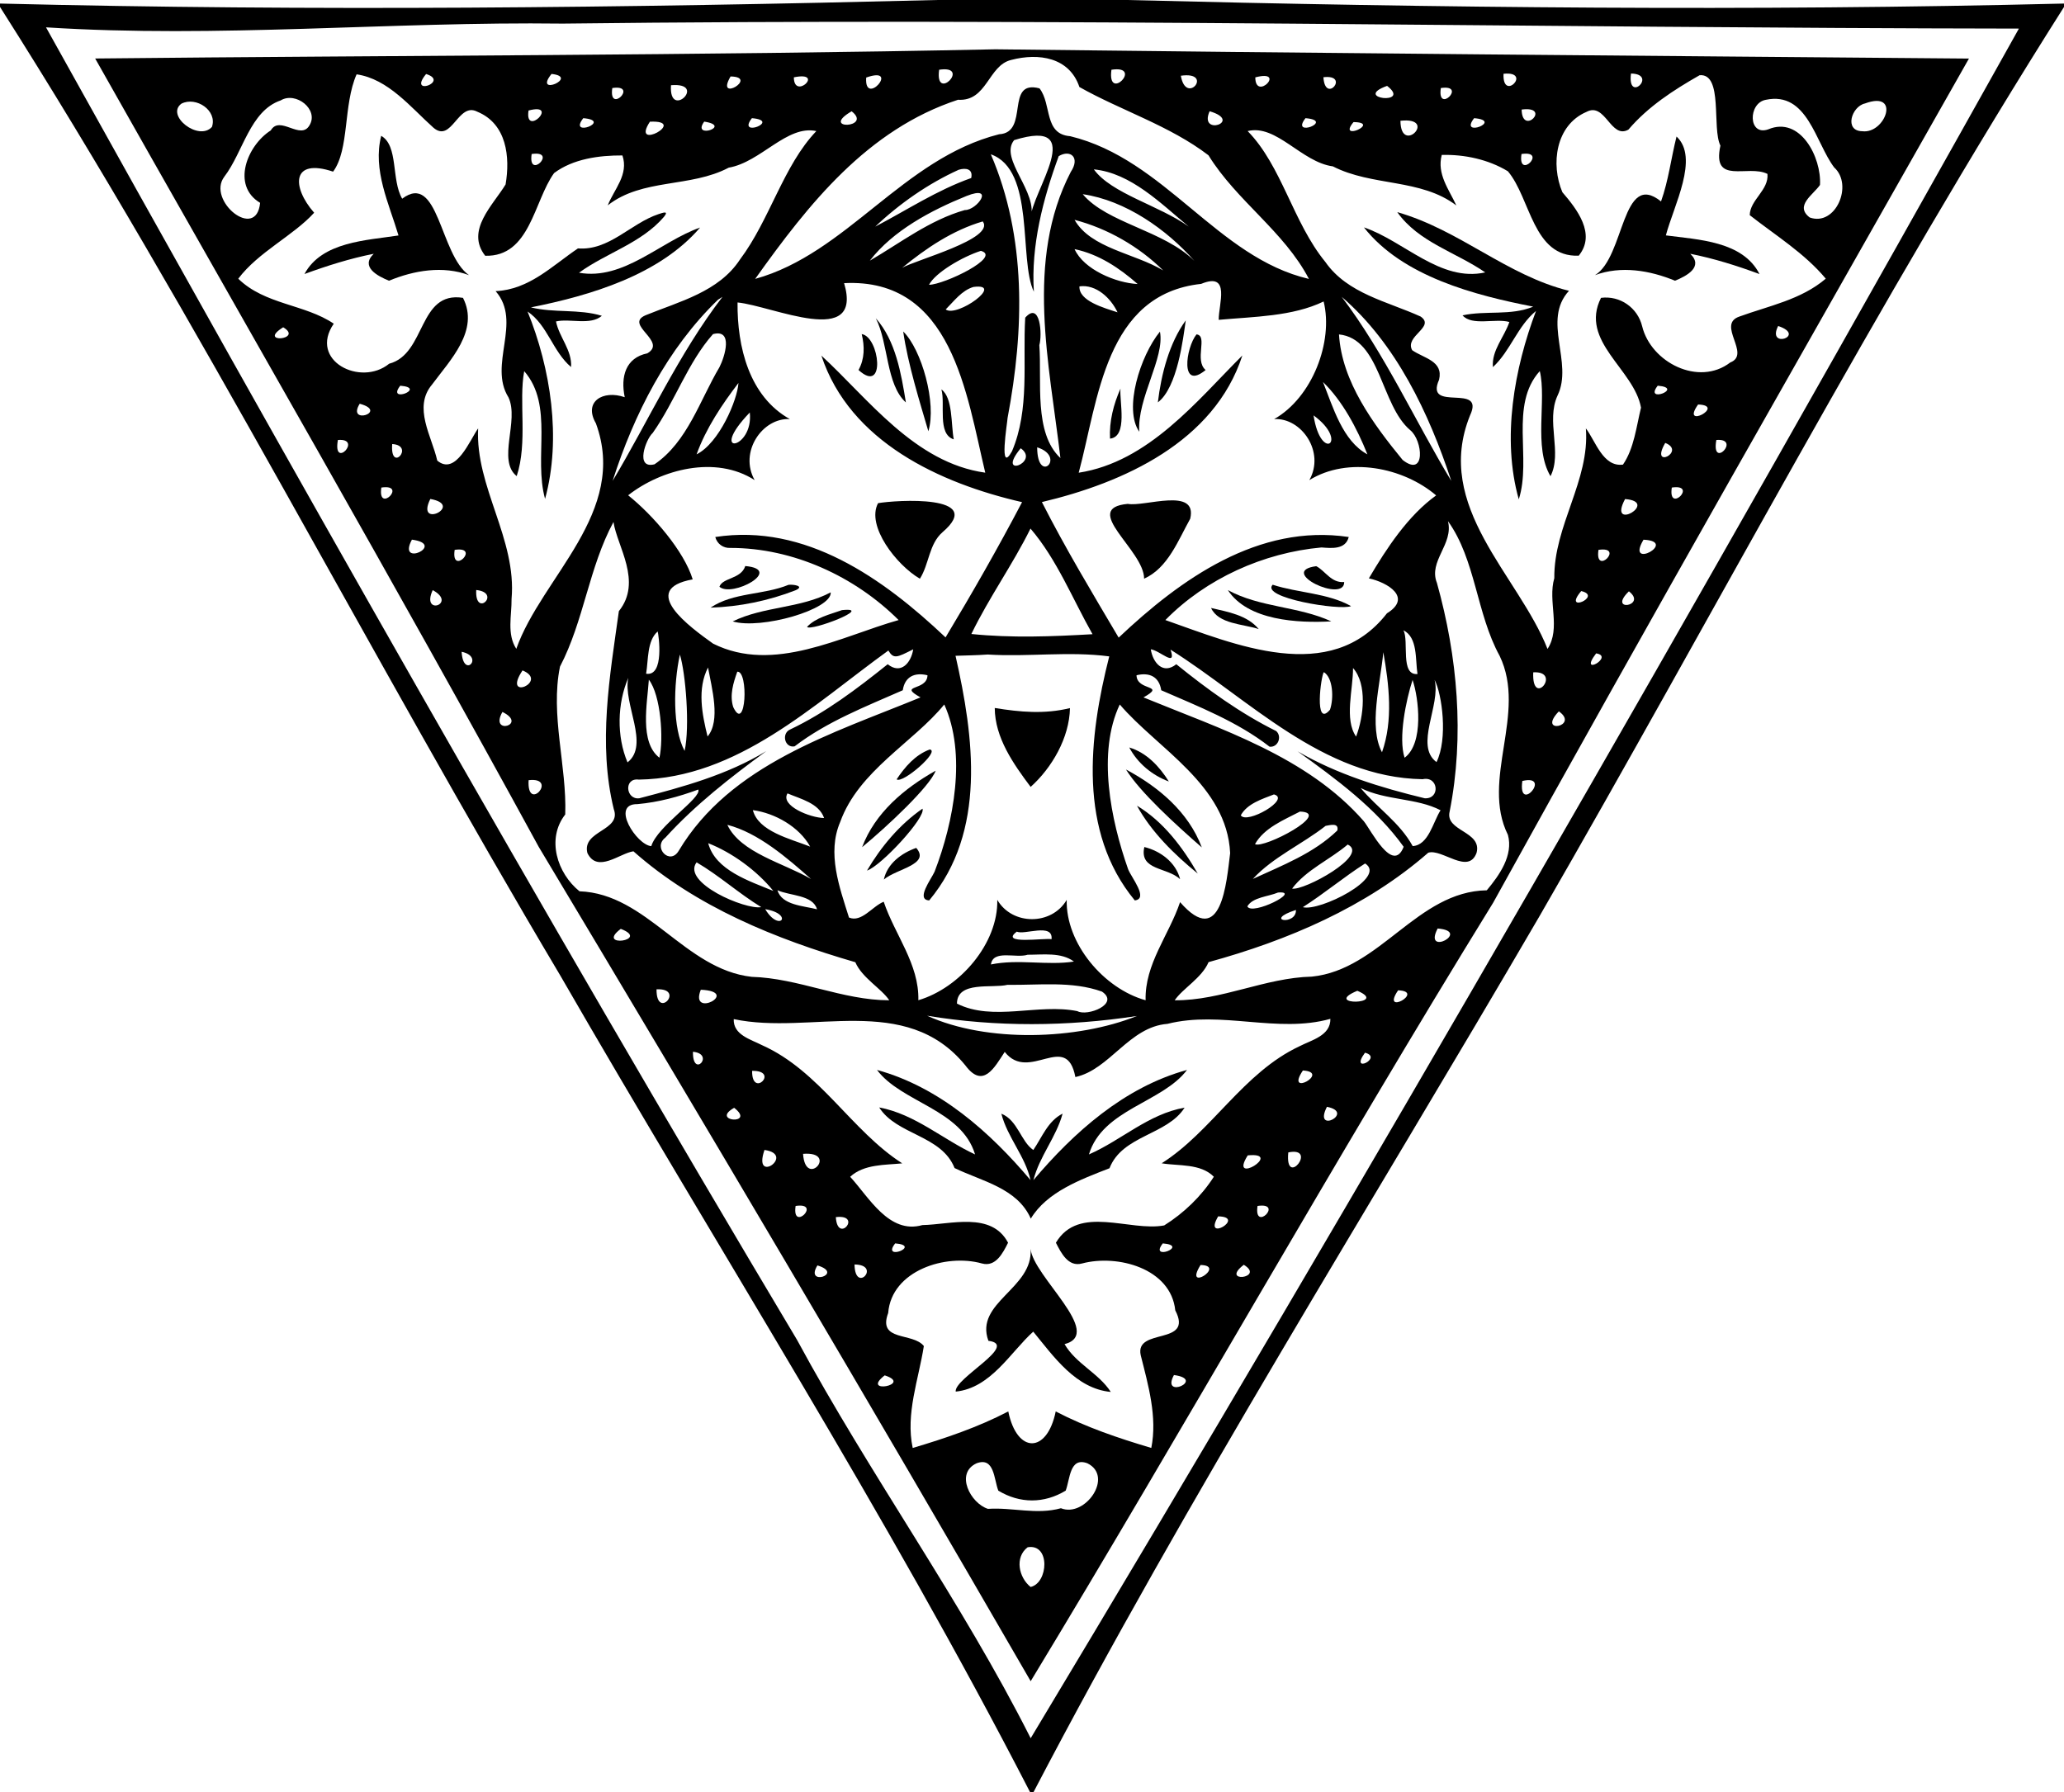 <?xml version="1.0" encoding="UTF-8" ?>
<!DOCTYPE svg PUBLIC "-//W3C//DTD SVG 1.1//EN" "http://www.w3.org/Graphics/SVG/1.1/DTD/svg11.dtd">
<svg width="563pt" height="489pt" viewBox="0 0 563 489" version="1.1" xmlns="http://www.w3.org/2000/svg">
<path fill="#000000" opacity="1.00" d=" M 255.66 0.00 L 307.34 0.00 C 392.51 2.15 477.81 3.08 563.00 0.97 L 563.00 1.90 C 511.91 82.51 467.66 167.24 419.96 249.91 C 373.65 329.41 324.47 407.47 281.88 489.00 L 281.00 489.00 C 241.81 412.82 195.61 340.39 152.84 266.17 C 100.85 178.68 54.58 87.81 0.00 1.89 L 0.00 0.97 C 85.19 3.09 170.49 2.15 255.66 0.00 M 153.52 6.44 C 106.53 5.84 59.51 10.47 12.55 7.46 C 79.13 127.12 147.05 247.62 217.42 365.58 C 237.42 402.60 262.27 436.81 281.14 474.24 C 373.48 320.60 463.31 164.21 550.70 7.80 C 418.38 7.62 285.90 4.84 153.52 6.44 Z" />
<path fill="#000000" opacity="1.00" d=" M 271.52 13.45 C 360.04 14.52 448.57 15.23 537.07 15.98 C 493.77 92.53 449.89 169.14 407.29 246.29 C 364.11 316.33 323.33 389.06 281.14 458.68 C 237.18 382.60 192.23 306.62 146.95 231.05 C 107.52 158.77 66.30 87.43 25.96 15.96 C 107.81 15.10 189.62 15.16 271.52 13.45 M 275.84 16.35 C 269.53 17.83 269.28 27.73 261.31 27.22 C 236.57 35.34 220.55 55.67 205.99 76.09 C 231.02 69.17 246.23 43.29 272.52 36.63 C 280.94 36.19 273.99 21.60 283.55 24.11 C 286.96 28.50 284.67 36.61 291.93 37.16 C 317.83 43.45 332.01 70.26 357.04 76.10 C 350.26 63.11 337.31 54.80 329.64 42.37 C 319.09 34.29 305.74 30.13 294.43 23.74 C 291.69 15.60 283.29 14.40 275.84 16.35 M 256.17 19.03 C 254.92 28.13 265.08 17.67 256.17 19.03 M 303.17 19.03 C 301.92 28.13 312.08 17.67 303.17 19.03 M 97.27 20.28 C 93.58 28.66 95.35 40.77 90.86 46.83 C 79.52 43.03 79.51 50.98 85.69 58.04 C 80.04 64.28 70.49 68.73 64.99 76.04 C 72.29 83.16 83.13 82.96 91.04 88.31 C 84.12 98.40 98.36 105.59 106.16 99.23 C 116.27 96.56 114.02 79.33 126.29 81.26 C 130.81 90.16 122.82 98.20 117.84 104.93 C 112.59 111.15 117.79 119.04 119.27 125.66 C 124.33 129.93 128.20 119.97 130.42 116.88 C 129.63 132.90 140.98 147.00 139.54 163.40 C 139.60 167.91 138.20 172.98 140.83 177.02 C 147.76 157.40 171.47 139.78 162.54 115.49 C 159.10 109.57 164.46 106.31 170.41 108.37 C 169.24 102.77 170.65 97.61 176.57 96.40 C 182.19 93.13 170.07 88.56 176.12 86.00 C 185.32 82.25 196.07 79.62 201.84 70.81 C 210.02 59.92 213.67 45.17 222.68 35.76 C 214.66 34.01 207.52 44.25 198.78 45.74 C 188.32 51.27 175.25 48.59 165.77 56.03 C 167.54 51.59 171.54 47.65 169.78 42.41 C 163.42 42.38 156.35 43.32 151.14 47.22 C 145.61 54.86 144.60 70.11 132.35 69.78 C 126.91 62.86 134.51 55.95 137.91 50.32 C 139.19 42.80 138.22 33.79 130.20 30.48 C 124.92 27.71 123.25 39.15 118.23 34.84 C 112.05 29.32 105.93 21.54 97.27 20.28 M 116.23 20.19 C 111.07 26.45 122.79 22.26 116.23 20.19 M 150.44 20.17 C 145.32 26.55 158.22 21.00 150.44 20.17 M 410.12 20.13 C 409.77 28.02 418.13 19.32 410.12 20.13 M 444.89 20.06 C 443.81 28.43 452.34 20.21 444.89 20.06 M 463.61 20.52 C 456.47 24.59 449.56 29.06 444.18 35.37 C 439.35 38.07 437.91 27.75 432.74 30.53 C 424.31 34.14 422.95 44.84 426.17 52.44 C 430.11 57.02 435.46 63.84 430.63 69.76 C 418.11 70.23 417.54 54.12 411.31 46.73 C 405.99 43.50 399.47 42.10 393.27 42.27 C 391.89 47.47 395.21 51.64 397.25 56.05 C 387.51 48.65 374.30 50.91 363.57 45.39 C 354.98 44.23 348.18 33.81 340.32 35.76 C 349.65 45.28 352.69 60.69 361.51 71.46 C 367.56 80.15 378.48 82.24 387.52 86.37 C 391.61 89.22 383.06 91.67 385.20 95.54 C 388.37 97.76 393.76 98.45 392.54 103.59 C 388.47 112.75 405.27 104.23 400.97 113.37 C 390.92 138.26 414.22 156.98 422.12 177.05 C 425.84 171.37 422.12 164.06 423.97 157.74 C 423.82 143.39 433.69 131.09 432.58 116.88 C 435.21 120.28 437.23 127.48 442.70 126.76 C 445.73 122.35 446.35 116.39 447.62 111.22 C 445.76 100.74 430.73 93.10 436.71 81.26 C 441.90 80.59 446.71 83.95 447.94 89.04 C 450.34 98.85 463.33 105.52 471.97 98.89 C 477.75 96.64 468.13 88.55 474.44 86.37 C 482.50 83.43 491.26 81.79 498.02 76.03 C 492.21 69.07 484.35 64.25 477.28 58.70 C 477.34 54.53 482.53 51.88 482.11 47.45 C 476.82 44.78 466.89 50.63 469.28 39.73 C 466.90 34.97 470.09 19.98 463.61 20.52 M 199.28 20.86 C 194.95 28.24 207.14 21.00 199.28 20.86 M 216.54 21.10 C 216.57 27.51 225.21 19.31 216.54 21.10 M 236.27 21.16 C 235.69 29.44 245.81 17.80 236.27 21.16 M 322.10 20.66 C 323.54 29.00 331.25 19.37 322.10 20.66 M 342.41 21.11 C 342.43 27.82 351.12 18.81 342.41 21.11 M 360.99 21.07 C 361.46 28.60 368.40 20.19 360.99 21.07 M 183.03 23.25 C 182.36 32.98 193.24 22.41 183.03 23.25 M 378.36 23.43 C 368.66 26.91 385.24 28.75 378.36 23.43 M 167.02 24.02 C 165.93 31.34 174.34 22.93 167.02 24.02 M 393.02 24.02 C 391.92 31.34 400.33 22.93 393.02 24.02 M 76.55 27.40 C 68.18 30.25 66.31 41.53 61.18 48.22 C 56.31 54.69 69.93 65.87 70.95 55.34 C 63.04 50.60 67.43 39.66 73.86 35.58 C 76.35 31.31 82.00 38.41 84.42 34.19 C 87.05 29.87 80.68 24.88 76.55 27.40 M 481.67 27.23 C 476.80 28.08 476.80 37.22 482.32 35.29 C 491.05 31.59 496.89 42.93 496.44 50.46 C 494.60 53.14 489.45 56.13 493.63 59.33 C 500.72 61.88 505.60 50.44 500.31 45.68 C 495.17 38.87 493.03 24.85 481.67 27.23 M 49.49 28.28 C 45.10 31.50 54.18 38.64 57.81 34.63 C 59.34 30.17 53.51 26.24 49.49 28.28 M 508.71 28.23 C 505.05 29.03 502.96 35.73 507.96 35.80 C 514.25 36.63 518.60 24.57 508.71 28.23 M 144.17 30.15 C 143.02 37.68 152.81 27.88 144.17 30.15 M 232.30 30.36 C 223.36 35.58 238.15 34.95 232.30 30.36 M 329.95 30.35 C 326.85 37.36 339.29 33.12 329.95 30.35 M 415.06 29.89 C 415.20 37.34 423.43 28.81 415.06 29.89 M 159.10 32.24 C 154.81 37.75 167.29 32.93 159.10 32.24 M 205.10 32.24 C 200.81 37.75 213.29 32.93 205.10 32.24 M 356.10 32.24 C 351.81 37.75 364.29 32.93 356.10 32.24 M 402.10 32.24 C 397.81 37.75 410.29 32.93 402.10 32.24 M 177.28 33.20 C 171.83 41.55 187.98 32.72 177.28 33.20 M 192.09 33.18 C 188.50 38.12 199.96 34.38 192.09 33.18 M 369.20 33.31 C 364.62 38.82 376.92 33.39 369.20 33.31 M 382.00 32.95 C 382.08 42.58 392.45 31.83 382.00 32.95 M 276.63 38.23 C 272.41 43.37 283.43 52.51 281.09 59.68 C 281.30 52.38 297.16 31.84 276.63 38.23 M 145.02 42.02 C 143.93 49.34 152.34 40.93 145.02 42.02 M 270.27 42.10 C 280.01 64.70 279.39 89.95 274.84 114.02 C 274.77 115.40 272.36 129.69 276.04 123.12 C 280.92 111.63 278.94 98.77 279.65 86.67 C 283.76 82.02 284.34 91.35 283.50 94.16 C 284.22 104.16 281.93 118.09 289.25 124.97 C 286.26 99.30 279.56 71.07 292.07 46.92 C 294.72 42.97 291.97 40.69 288.79 42.60 C 284.51 54.27 281.20 66.95 282.01 79.59 C 277.80 70.81 282.48 46.40 270.27 42.10 M 415.02 42.02 C 413.92 49.34 422.33 40.93 415.02 42.02 M 261.50 46.32 C 253.18 50.10 245.36 55.55 238.74 61.83 C 247.41 57.30 255.59 51.87 264.92 48.57 C 265.47 46.07 263.46 45.72 261.50 46.32 M 298.37 46.21 C 303.19 52.85 316.24 56.06 324.26 61.83 C 316.69 55.55 308.47 47.19 298.37 46.21 M 263.64 53.47 C 253.97 57.39 243.61 62.88 237.26 71.12 C 245.57 66.29 253.55 60.05 263.17 57.31 C 266.52 57.39 271.53 50.33 263.64 53.47 M 295.34 52.98 C 301.92 60.86 317.55 62.91 325.80 71.19 C 318.25 62.61 306.99 54.67 295.34 52.98 M 268.07 60.41 C 259.85 62.83 252.62 67.70 246.07 73.08 C 249.60 70.94 271.58 65.17 268.07 60.41 M 293.11 59.98 C 297.56 67.79 309.51 69.09 317.28 73.78 C 310.70 67.28 302.13 62.33 293.11 59.98 M 267.55 68.44 C 262.50 70.06 255.12 74.39 253.41 77.70 C 257.45 77.69 273.43 70.05 267.55 68.44 M 293.11 67.97 C 295.64 73.56 304.44 77.21 310.32 77.49 C 305.35 73.12 299.69 69.34 293.11 67.97 M 230.25 77.25 C 235.54 95.20 210.71 83.44 201.18 82.52 C 201.06 94.66 204.37 108.15 215.44 114.34 C 207.99 113.93 201.51 123.30 205.85 130.99 C 195.20 124.13 180.37 128.04 171.34 135.13 C 178.19 140.61 186.59 150.37 188.95 158.07 C 173.95 160.78 188.25 171.12 194.51 175.60 C 211.04 183.88 229.47 173.58 245.12 169.17 C 233.20 157.27 216.32 149.48 199.25 149.49 C 197.30 149.60 195.60 148.40 195.11 146.51 C 219.76 142.72 240.96 157.86 257.92 173.90 C 265.25 161.71 272.18 149.59 278.79 137.00 C 256.38 131.86 231.82 120.54 224.05 97.02 C 236.78 108.69 249.45 126.26 268.75 128.96 C 263.64 107.61 259.74 75.77 230.25 77.25 M 327.64 77.45 C 301.43 80.29 299.60 109.11 294.24 128.97 C 313.30 126.04 326.56 109.27 338.88 96.98 C 331.21 120.56 306.47 131.71 284.20 136.98 C 290.64 149.66 297.91 161.72 305.14 173.96 C 322.05 157.97 343.27 142.83 367.90 146.51 C 367.02 149.99 363.23 149.57 360.47 149.36 C 344.67 150.79 328.97 157.85 317.88 169.17 C 336.63 175.73 362.90 187.19 378.32 167.33 C 385.31 163.02 378.54 158.92 373.39 157.79 C 378.25 149.53 384.10 140.65 391.74 135.16 C 382.77 127.51 367.70 124.46 357.15 130.99 C 361.49 123.30 355.01 113.92 347.56 114.34 C 357.94 108.46 363.76 93.24 361.05 82.25 C 352.56 86.36 342.03 86.38 332.43 87.26 C 332.36 83.09 335.82 74.06 327.64 77.45 M 265.52 78.29 C 262.32 79.25 260.23 82.16 257.96 84.42 C 261.01 86.75 274.28 77.14 265.52 78.29 M 294.44 78.13 C 294.23 82.11 301.12 83.99 304.83 85.21 C 303.02 81.36 299.01 77.50 294.44 78.13 M 195.84 81.78 C 182.04 95.09 172.92 113.01 167.11 131.20 C 176.81 115.00 185.18 96.44 197.07 80.99 C 196.76 81.19 196.14 81.59 195.84 81.78 M 365.98 80.99 C 377.73 96.49 386.10 115.06 395.87 131.20 C 389.79 112.73 380.81 93.74 365.98 80.99 M 77.25 89.29 C 69.95 93.83 82.97 92.73 77.25 89.29 M 485.03 88.94 C 481.77 95.36 492.97 91.61 485.03 88.94 M 194.48 91.16 C 187.59 98.92 184.13 109.52 178.05 118.11 C 176.15 119.83 173.14 128.06 178.54 126.67 C 187.52 120.56 190.91 109.17 196.24 100.19 C 197.73 97.29 200.06 89.65 194.48 91.16 M 365.24 91.24 C 366.00 104.13 374.68 115.81 382.60 125.49 C 388.93 130.44 388.13 120.16 384.67 117.36 C 376.57 110.51 376.63 92.40 365.24 91.24 M 201.43 104.49 C 197.01 110.25 192.55 116.89 190.01 123.96 C 196.20 120.86 201.15 109.09 201.43 104.49 M 360.87 104.22 C 363.61 111.06 366.23 120.32 372.99 123.96 C 370.17 116.87 366.14 109.32 360.87 104.22 M 109.18 105.23 C 105.27 110.23 116.64 105.84 109.18 105.23 M 452.18 105.23 C 448.27 110.23 459.64 105.84 452.18 105.23 M 98.12 110.15 C 94.42 116.11 106.15 112.35 98.12 110.15 M 463.19 110.36 C 458.23 117.39 471.01 110.62 463.19 110.36 M 204.52 112.54 C 192.77 124.78 205.62 122.73 204.52 112.54 M 358.30 113.33 C 360.29 126.36 368.14 120.50 358.30 113.33 M 92.17 120.04 C 90.69 128.31 99.13 119.48 92.17 120.04 M 468.17 120.04 C 466.69 128.31 475.13 119.48 468.17 120.04 M 106.98 121.15 C 106.36 129.33 113.34 121.53 106.98 121.15 M 454.23 120.84 C 449.88 128.32 460.09 123.16 454.23 120.84 M 278.42 122.30 C 271.46 130.75 283.86 126.14 278.42 122.30 M 282.91 122.04 C 282.94 132.47 291.01 124.63 282.91 122.04 M 104.02 133.02 C 102.93 140.34 111.34 131.93 104.02 133.02 M 456.02 133.02 C 454.92 140.34 463.33 131.93 456.02 133.02 M 117.38 136.13 C 113.19 144.56 126.86 137.84 117.38 136.13 M 443.27 136.16 C 438.37 145.36 452.88 136.89 443.27 136.16 M 167.34 142.41 C 160.62 154.85 159.29 169.34 152.75 181.87 C 150.05 195.05 154.65 209.06 154.18 222.21 C 148.98 228.86 151.98 238.25 158.07 243.17 C 176.50 243.83 186.73 264.45 205.04 266.51 C 217.81 266.87 229.73 272.89 242.56 272.91 C 240.52 269.76 235.13 266.80 233.31 262.52 C 211.65 256.22 189.90 247.44 172.78 232.26 C 169.08 232.77 162.95 238.35 160.22 232.72 C 158.69 226.53 169.63 226.73 167.42 220.75 C 163.05 202.90 166.33 184.55 168.81 166.74 C 175.29 158.66 168.33 149.07 167.34 142.41 M 394.96 142.18 C 396.56 148.49 389.56 153.05 391.95 159.03 C 397.59 179.17 399.49 200.74 395.43 221.37 C 394.04 226.84 404.35 226.71 402.76 232.69 C 400.51 238.77 393.38 231.49 389.59 232.64 C 372.60 247.50 351.19 256.60 329.66 262.50 C 327.84 266.82 322.52 269.75 320.43 272.91 C 333.26 272.99 345.07 266.75 357.84 266.45 C 376.47 264.57 386.56 243.20 405.55 242.90 C 409.00 238.78 412.83 233.35 411.32 227.78 C 403.83 212.73 416.61 194.63 409.06 178.94 C 402.71 167.39 402.53 152.71 394.96 142.18 M 281.09 144.21 C 276.21 154.08 269.76 163.05 264.96 172.97 C 275.93 174.10 287.03 173.66 298.01 173.03 C 292.54 163.37 288.31 152.65 281.09 144.21 M 112.36 147.23 C 108.15 155.04 121.97 148.51 112.36 147.23 M 448.30 147.25 C 443.24 155.77 457.99 147.67 448.30 147.25 M 124.02 150.02 C 122.93 157.34 131.34 148.93 124.02 150.02 M 436.02 150.02 C 434.92 157.34 443.33 148.93 436.02 150.02 M 118.03 161.00 C 114.74 168.20 124.89 164.73 118.03 161.00 M 129.90 160.97 C 129.50 168.80 136.94 161.71 129.90 160.97 M 431.31 161.26 C 425.99 167.58 437.35 162.67 431.31 161.26 M 444.32 161.33 C 438.32 167.17 449.48 165.34 444.32 161.33 M 179.40 172.28 C 176.45 174.83 176.88 180.06 176.24 183.81 C 181.31 184.62 179.65 173.17 179.40 172.28 M 382.82 171.96 C 384.38 174.91 381.86 184.32 386.65 183.89 C 386.03 179.92 386.76 173.94 382.82 171.96 M 242.32 177.48 C 221.81 192.29 201.19 212.27 174.24 212.70 C 170.08 212.14 170.68 218.27 174.39 217.79 C 186.31 214.69 198.39 211.40 209.03 204.92 C 199.38 211.99 189.68 219.52 181.48 228.54 C 177.99 231.18 182.72 236.22 185.14 232.11 C 199.23 208.53 227.12 200.12 251.09 190.27 C 244.69 186.69 252.92 188.63 252.99 184.23 C 249.48 183.37 246.81 184.61 246.25 188.32 C 236.14 192.77 225.59 196.86 216.74 203.63 C 214.00 204.12 213.11 200.09 215.52 199.03 C 225.21 194.43 233.81 187.89 242.14 181.22 C 245.73 184.10 248.51 180.88 249.10 177.15 C 244.63 179.42 243.75 179.87 242.32 177.48 M 313.90 177.15 C 314.49 180.88 317.27 184.10 320.86 181.22 C 329.36 188.10 338.32 194.61 348.12 199.46 C 349.77 200.96 348.60 203.98 346.30 203.72 C 337.49 196.86 326.92 192.76 316.75 188.32 C 316.19 184.61 313.52 183.37 310.01 184.23 C 310.08 188.63 318.30 186.69 311.91 190.27 C 332.98 198.93 356.60 206.39 372.00 224.04 C 373.88 226.31 379.93 238.59 382.88 231.03 C 375.36 220.53 364.36 212.46 353.95 204.98 C 364.69 211.24 376.63 214.89 388.61 217.79 C 392.92 218.06 392.42 211.64 388.05 212.59 C 360.75 212.15 340.61 190.64 319.28 177.24 C 321.03 182.27 316.43 177.48 313.90 177.15 M 125.92 177.83 C 126.35 185.42 132.28 179.12 125.92 177.83 M 185.45 178.58 C 183.68 186.83 183.41 198.66 186.74 204.87 C 188.22 198.25 187.01 183.56 185.45 178.58 M 269.41 178.57 C 266.49 178.79 263.54 178.81 260.64 178.92 C 265.67 201.08 269.13 226.84 253.46 245.66 C 249.73 245.45 253.98 239.90 254.92 237.84 C 260.20 224.15 263.67 205.67 257.57 192.20 C 249.17 202.53 234.22 210.27 229.19 224.24 C 225.52 232.77 228.99 242.07 231.58 250.33 C 235.01 251.78 237.94 247.26 241.05 246.02 C 244.08 255.04 250.75 263.02 250.50 272.89 C 261.85 269.54 272.30 257.35 272.03 245.51 C 276.12 252.52 286.87 252.52 290.97 245.51 C 290.67 257.35 301.03 269.71 312.49 272.90 C 312.22 263.04 318.87 255.11 321.89 246.13 C 333.20 259.09 334.55 240.73 335.55 232.75 C 334.66 214.15 315.65 204.19 305.44 192.20 C 299.23 205.31 302.96 223.63 307.72 237.15 C 308.62 239.45 313.38 245.19 309.54 245.66 C 294.03 226.89 296.96 201.12 302.57 179.08 C 291.47 177.63 280.48 179.27 269.41 178.57 M 377.33 177.94 C 376.50 186.70 373.27 198.31 376.97 205.24 C 380.04 196.56 378.91 186.86 377.33 177.94 M 435.38 178.26 C 430.32 184.89 440.55 179.07 435.38 178.26 M 193.13 182.11 C 190.12 187.96 191.51 194.87 193.00 200.93 C 196.64 196.66 194.15 187.72 193.13 182.11 M 369.07 182.26 C 369.09 188.15 366.63 196.25 369.90 200.96 C 371.99 195.53 372.98 186.67 369.07 182.26 M 142.53 182.91 C 136.77 191.56 149.91 185.94 142.53 182.91 M 201.11 183.26 C 200.02 186.31 198.98 189.67 200.00 192.90 C 203.49 200.28 204.25 182.96 201.11 183.26 M 361.11 183.38 C 360.36 184.15 358.36 198.84 362.78 193.64 C 363.87 190.50 363.60 184.90 361.11 183.38 M 418.22 183.43 C 417.81 193.45 426.23 182.99 418.22 183.43 M 171.38 184.93 C 168.37 191.93 168.15 200.88 171.17 208.00 C 177.31 203.18 169.87 192.04 171.38 184.93 M 176.99 185.43 C 176.55 191.97 174.39 202.49 179.87 206.73 C 181.05 201.56 180.26 189.71 176.99 185.43 M 385.31 185.50 C 383.53 190.98 381.38 201.32 383.13 206.73 C 388.46 202.80 387.00 190.45 385.31 185.50 M 391.32 185.48 C 393.07 192.35 385.75 203.42 391.84 207.92 C 394.99 201.51 393.36 189.40 391.32 185.48 M 137.05 194.24 C 133.35 200.74 144.16 197.74 137.05 194.24 M 425.21 194.08 C 419.07 200.52 431.01 198.18 425.21 194.08 M 144.19 212.86 C 143.66 222.00 152.47 211.91 144.19 212.86 M 415.25 213.07 C 413.97 222.32 423.55 211.13 415.25 213.07 M 190.47 215.41 C 185.10 217.39 179.59 218.88 173.87 219.39 C 166.40 219.29 173.68 230.57 177.65 230.85 C 179.31 225.37 191.47 217.71 190.47 215.41 M 371.14 214.99 C 375.71 220.46 381.82 224.42 385.34 230.84 C 389.67 230.57 390.86 224.34 392.94 221.06 C 386.41 217.66 378.01 218.43 371.14 214.99 M 214.81 216.46 C 212.76 219.79 220.97 223.12 224.79 223.18 C 223.38 219.12 218.41 218.00 214.81 216.46 M 347.50 216.74 C 344.24 218.02 340.22 219.24 338.45 222.44 C 340.03 225.01 352.22 218.00 347.50 216.74 M 205.36 221.03 C 206.85 226.84 215.56 228.84 220.99 230.98 C 218.03 225.60 211.38 221.82 205.36 221.03 M 354.59 221.42 C 350.20 223.71 344.83 225.85 342.33 230.30 C 344.64 231.66 363.62 221.71 354.59 221.42 M 198.40 225.04 C 201.99 232.69 213.84 235.49 221.23 239.82 C 214.75 234.10 206.84 227.20 198.40 225.04 M 361.59 225.32 C 355.21 230.33 347.16 233.88 341.74 239.80 C 349.76 236.10 358.32 232.84 364.79 226.58 C 365.26 224.40 362.88 225.10 361.59 225.32 M 193.18 230.05 C 195.11 237.44 204.47 240.40 210.94 243.07 C 206.45 237.52 199.67 232.59 193.18 230.05 M 367.62 230.41 C 362.78 234.54 356.32 237.28 352.45 242.43 C 355.58 243.11 373.67 233.31 367.62 230.41 M 190.01 235.27 C 185.85 240.79 203.28 248.28 207.64 247.49 C 201.53 243.75 196.17 238.88 190.01 235.27 M 372.36 235.58 C 366.54 239.30 361.22 243.78 355.38 247.50 C 359.88 248.77 378.50 239.43 372.36 235.58 M 212.07 242.88 C 213.25 246.99 219.22 247.13 222.86 248.08 C 221.72 244.10 215.51 244.45 212.07 242.88 M 348.60 243.51 C 345.90 244.65 341.73 244.76 340.24 247.28 C 341.42 249.95 355.35 242.92 348.60 243.51 M 208.73 248.05 C 212.66 254.57 216.66 249.37 208.73 248.05 M 353.49 248.26 C 344.35 251.23 353.72 252.58 353.49 248.26 M 169.33 253.42 C 162.28 258.72 177.61 256.60 169.33 253.42 M 392.15 253.32 C 388.05 261.19 401.55 254.08 392.15 253.32 M 277.37 254.17 C 272.48 257.81 284.96 255.85 286.83 256.24 C 287.32 251.68 279.33 255.20 277.37 254.17 M 280.31 260.48 C 277.18 261.51 270.87 258.99 270.30 263.13 C 277.80 261.59 285.70 263.47 292.94 262.34 C 289.46 259.75 284.50 260.49 280.31 260.48 M 274.81 268.69 C 270.65 269.71 261.06 267.54 261.03 273.81 C 270.84 278.77 283.20 273.70 293.88 275.87 C 296.60 277.39 305.54 273.89 300.59 270.54 C 292.39 267.59 283.37 268.82 274.81 268.69 M 179.08 269.91 C 179.03 278.51 187.07 269.56 179.08 269.91 M 191.16 270.03 C 187.93 278.09 202.32 270.53 191.16 270.03 M 370.24 270.31 C 360.34 274.44 379.12 274.10 370.24 270.31 M 381.36 270.19 C 376.50 277.38 388.94 270.46 381.36 270.19 M 252.89 277.12 C 269.22 284.54 293.82 283.73 310.12 277.19 C 291.20 280.09 271.78 280.24 252.89 277.12 M 200.14 278.04 C 199.97 282.36 204.79 283.57 207.88 285.16 C 223.60 292.19 232.25 308.52 246.11 317.40 C 241.45 317.87 235.66 317.58 231.90 321.06 C 236.98 326.57 242.50 336.83 251.59 334.24 C 259.30 334.10 270.44 330.47 274.97 339.05 C 273.57 341.84 271.61 345.75 267.84 344.71 C 258.02 341.95 243.18 346.61 242.27 358.23 C 239.32 366.10 248.99 363.44 252.00 367.24 C 250.57 376.37 246.97 385.73 248.96 395.05 C 257.88 392.39 266.76 389.40 275.03 385.08 C 277.39 396.66 285.61 396.66 287.97 385.08 C 296.24 389.40 305.12 392.39 314.04 395.04 C 315.73 386.61 313.21 377.92 311.16 369.76 C 309.45 362.08 325.68 367.27 320.58 357.51 C 319.39 346.02 304.79 342.14 295.16 344.71 C 291.38 345.75 289.44 341.84 288.02 339.05 C 294.25 328.56 308.12 336.09 317.56 334.33 C 322.90 330.99 327.69 326.38 331.10 321.05 C 327.47 317.37 321.46 318.16 316.87 317.38 C 330.53 308.73 339.09 292.66 354.44 285.46 C 357.74 283.74 362.96 282.59 362.89 277.97 C 348.46 282.02 333.16 275.63 318.44 279.34 C 308.00 280.14 302.71 291.82 293.33 293.85 C 290.91 281.14 280.74 295.48 274.06 286.99 C 271.22 291.33 268.14 297.14 263.33 290.68 C 247.04 270.65 221.22 282.53 200.14 278.04 M 189.02 286.95 C 188.88 294.43 195.17 287.57 189.02 286.95 M 372.33 287.21 C 367.92 293.23 377.43 288.53 372.33 287.21 M 205.16 292.16 C 205.04 299.82 212.82 292.04 205.16 292.16 M 355.39 292.06 C 350.35 299.58 363.15 292.51 355.39 292.06 M 200.26 302.24 C 193.55 306.02 206.32 306.99 200.26 302.24 M 361.95 301.97 C 358.04 309.66 369.85 303.53 361.95 301.97 M 208.53 313.74 C 205.20 323.45 217.21 314.99 208.53 313.74 M 351.41 314.41 C 350.42 324.42 359.67 312.72 351.41 314.41 M 219.05 314.80 C 219.71 324.47 228.90 314.04 219.05 314.80 M 340.35 315.22 C 334.94 323.78 350.43 314.23 340.35 315.22 M 217.02 329.02 C 215.93 336.34 224.34 327.93 217.02 329.02 M 343.02 329.02 C 341.93 336.34 350.34 327.93 343.02 329.02 M 227.99 332.07 C 228.46 339.60 235.41 331.19 227.99 332.07 M 332.28 331.86 C 327.95 339.24 340.13 332.00 332.28 331.86 M 244.18 339.23 C 240.27 344.23 251.64 339.84 244.18 339.23 M 317.18 339.23 C 313.27 344.23 324.64 339.84 317.18 339.23 M 222.97 345.24 C 219.35 351.09 230.50 347.55 222.97 345.24 M 233.09 344.99 C 233.23 353.18 240.60 345.06 233.09 344.99 M 327.47 345.13 C 322.70 352.82 334.70 345.25 327.47 345.13 M 339.27 345.07 C 332.61 350.21 345.25 348.71 339.27 345.07 M 241.32 375.24 C 234.53 380.52 249.23 377.78 241.32 375.24 M 320.22 375.15 C 316.53 381.95 329.10 376.35 320.22 375.15 M 266.40 399.22 C 260.41 401.95 264.75 410.17 269.49 411.66 C 276.21 411.21 282.73 413.34 289.39 411.49 C 296.01 414.14 303.91 402.80 296.59 399.22 C 291.75 397.44 291.90 403.52 290.69 406.69 C 284.81 410.25 278.18 410.25 272.31 406.69 C 271.09 403.52 271.25 397.44 266.40 399.22 M 280.31 422.14 C 276.71 424.88 277.90 430.42 281.12 432.97 C 285.97 431.88 286.55 421.05 280.31 422.14 Z" />
<path fill="#000000" opacity="1.00" d=" M 103.98 37.06 C 108.73 39.76 106.69 49.06 109.70 54.21 C 119.64 46.76 119.96 69.53 127.93 75.07 C 120.85 72.42 112.94 73.76 106.11 76.59 C 102.93 75.30 98.24 72.80 101.94 69.24 C 95.48 70.52 89.23 72.50 83.05 74.76 C 87.80 65.91 100.02 65.59 108.70 64.24 C 106.08 55.45 101.62 46.43 103.98 37.06 Z" />
<path fill="#000000" opacity="1.00" d=" M 457.31 37.25 C 463.57 43.05 456.56 56.06 454.40 64.22 C 463.15 65.39 475.36 65.75 479.94 74.77 C 473.77 72.49 467.52 70.52 461.06 69.24 C 464.76 72.80 460.07 75.30 456.89 76.59 C 450.05 73.76 442.15 72.43 435.07 75.07 C 443.22 70.13 442.34 46.30 453.08 54.96 C 455.13 49.21 455.83 43.14 457.31 37.25 Z" />
<path fill="#000000" opacity="1.00" d=" M 179.60 58.43 C 180.84 58.03 182.55 57.39 181.09 59.18 C 174.93 66.36 165.39 68.99 157.94 74.41 C 170.15 76.56 180.07 65.92 190.97 62.08 C 179.86 75.05 161.06 80.62 144.82 83.86 C 151.14 85.44 157.88 84.24 164.17 86.16 C 161.02 88.86 155.55 86.82 151.66 87.70 C 152.52 92.01 156.09 95.56 155.77 100.14 C 150.78 95.92 149.34 88.65 143.90 84.99 C 150.20 100.48 153.20 119.61 148.68 136.11 C 145.50 124.72 151.14 110.65 142.99 101.26 C 141.44 109.45 143.99 120.73 140.94 129.90 C 135.55 125.61 141.68 114.79 138.70 108.42 C 133.11 99.49 142.55 87.85 135.19 79.43 C 144.34 79.02 150.60 72.53 157.65 67.77 C 166.17 68.44 172.02 60.96 179.60 58.43 Z" />
<path fill="#000000" opacity="1.00" d=" M 381.14 57.88 C 398.20 62.75 410.96 75.14 427.97 79.34 C 420.53 87.47 429.25 98.86 424.84 107.96 C 421.65 114.91 426.20 123.54 422.93 129.92 C 418.22 121.97 421.93 109.27 420.01 101.24 C 411.64 110.52 417.86 125.09 414.28 136.23 C 409.59 119.65 413.05 100.49 418.98 84.84 C 413.92 88.98 412.02 95.73 407.22 100.16 C 406.84 95.56 410.32 92.00 411.71 87.85 C 407.93 86.77 401.52 89.02 398.94 86.04 C 405.28 84.65 412.11 86.21 418.22 83.66 C 402.30 80.56 382.55 75.44 372.04 62.04 C 382.97 65.73 392.89 77.04 405.13 74.32 C 397.17 68.82 386.93 66.09 381.14 57.88 Z" />
<path fill="#000000" opacity="1.00" d=" M 238.90 86.84 C 244.32 92.92 245.82 101.94 247.10 109.80 C 241.65 104.91 242.38 93.65 238.90 86.84 Z" />
<path fill="#000000" opacity="1.00" d=" M 323.44 87.41 C 322.73 92.34 321.18 105.72 315.83 109.78 C 316.75 102.09 318.93 93.60 323.44 87.41 Z" />
<path fill="#000000" opacity="1.00" d=" M 246.37 90.44 C 251.37 95.31 255.55 110.01 253.23 117.66 C 251.00 110.06 247.61 99.23 246.37 90.44 Z" />
<path fill="#000000" opacity="1.00" d=" M 316.40 90.47 C 317.78 97.62 310.13 108.68 310.76 117.79 C 306.44 111.59 311.01 97.10 316.40 90.47 Z" />
<path fill="#000000" opacity="1.00" d=" M 235.05 91.15 C 239.91 91.88 241.71 107.79 234.18 100.95 C 235.88 97.88 235.86 94.49 235.05 91.15 Z" />
<path fill="#000000" opacity="1.00" d=" M 326.37 91.23 C 329.58 91.57 325.70 98.27 328.86 100.95 C 321.81 106.74 323.44 94.86 326.37 91.23 Z" />
<path fill="#000000" opacity="1.00" d=" M 256.79 106.24 C 259.96 108.57 259.37 115.73 260.16 119.87 C 255.59 118.43 257.92 110.26 256.79 106.24 Z" />
<path fill="#000000" opacity="1.00" d=" M 305.64 106.02 C 305.28 109.37 307.74 119.15 302.78 119.67 C 302.54 114.95 303.74 110.30 305.64 106.02 Z" />
<path fill="#000000" opacity="1.00" d=" M 239.51 137.28 C 244.35 136.43 269.19 134.85 257.09 145.20 C 253.36 148.46 253.47 153.88 250.92 157.89 C 244.57 154.21 236.20 143.49 239.51 137.28 Z" />
<path fill="#000000" opacity="1.00" d=" M 307.63 137.47 C 312.14 138.35 326.77 132.74 324.65 141.54 C 321.38 147.38 318.59 154.97 312.08 157.88 C 312.13 150.13 294.59 138.67 307.63 137.47 Z" />
<path fill="#000000" opacity="1.00" d=" M 203.29 154.43 C 213.90 155.39 199.66 163.13 196.24 160.08 C 197.11 157.55 202.13 158.04 203.29 154.43 Z" />
<path fill="#000000" opacity="1.00" d=" M 359.03 154.47 C 361.47 155.70 363.12 159.13 366.66 158.79 C 366.75 164.69 348.30 155.88 359.03 154.47 Z" />
<path fill="#000000" opacity="1.00" d=" M 215.07 159.56 C 216.27 159.39 219.64 159.86 217.03 161.03 C 209.68 163.90 201.72 165.54 193.83 165.78 C 200.01 161.59 208.27 162.37 215.07 159.56 Z" />
<path fill="#000000" opacity="1.00" d=" M 347.15 159.53 C 354.07 161.80 362.13 161.77 368.53 165.37 C 365.48 166.64 343.72 163.09 347.15 159.53 Z" />
<path fill="#000000" opacity="1.00" d=" M 226.60 161.61 C 226.94 166.29 207.57 171.83 199.86 169.54 C 208.38 165.38 218.21 166.04 226.60 161.61 Z" />
<path fill="#000000" opacity="1.00" d=" M 334.93 161.00 C 343.75 165.80 354.07 165.36 363.14 169.53 C 354.01 170.03 340.36 169.33 334.93 161.00 Z" />
<path fill="#000000" opacity="1.00" d=" M 229.66 166.46 C 238.80 165.51 221.02 172.37 220.14 171.03 C 222.54 168.47 226.39 167.63 229.66 166.46 Z" />
<path fill="#000000" opacity="1.00" d=" M 330.34 165.87 C 334.93 166.95 340.17 167.80 343.34 171.63 C 339.02 170.21 332.39 170.29 330.34 165.87 Z" />
<path fill="#000000" opacity="1.00" d=" M 271.34 193.16 C 278.26 194.28 284.91 194.89 291.86 193.19 C 291.69 201.30 286.94 209.47 281.13 214.69 C 276.41 208.40 271.39 201.28 271.34 193.16 Z" />
<path fill="#000000" opacity="1.00" d=" M 253.60 204.48 C 256.61 204.86 246.13 213.95 244.58 212.62 C 246.84 209.22 249.66 205.94 253.60 204.48 Z" />
<path fill="#000000" opacity="1.00" d=" M 308.03 203.93 C 312.79 205.36 316.26 209.13 318.83 213.22 C 314.27 211.51 310.31 208.25 308.03 203.93 Z" />
<path fill="#000000" opacity="1.00" d=" M 255.22 210.27 C 253.63 214.61 241.90 225.57 235.16 231.13 C 238.68 221.75 246.73 215.03 255.22 210.27 Z" />
<path fill="#000000" opacity="1.00" d=" M 307.14 209.95 C 315.99 214.66 324.21 221.56 327.82 231.20 C 320.66 224.96 310.93 216.07 307.14 209.95 Z" />
<path fill="#000000" opacity="1.00" d=" M 251.63 220.63 C 252.63 222.99 240.31 236.28 236.49 237.52 C 240.32 231.00 245.38 224.95 251.63 220.63 Z" />
<path fill="#000000" opacity="1.00" d=" M 310.13 219.82 C 317.34 224.16 322.58 231.14 326.71 238.33 C 320.39 233.20 314.04 226.97 310.13 219.82 Z" />
<path fill="#000000" opacity="1.00" d=" M 249.92 231.33 C 253.87 235.88 244.57 236.99 241.09 239.96 C 242.02 235.61 245.93 232.74 249.92 231.33 Z" />
<path fill="#000000" opacity="1.00" d=" M 312.14 231.09 C 316.57 232.18 320.75 235.30 321.90 239.87 C 318.34 236.52 310.71 237.53 312.14 231.09 Z" />
<path fill="#000000" opacity="1.00" d=" M 239.22 291.91 C 256.37 296.62 270.15 308.99 281.10 321.97 C 279.64 315.43 274.80 310.31 273.14 303.85 C 277.59 305.60 278.50 311.50 281.86 313.75 C 284.24 310.26 285.84 305.84 289.85 303.83 C 288.11 310.26 283.52 315.50 281.89 321.97 C 292.86 309.00 306.62 296.62 323.78 291.91 C 317.09 300.83 300.74 302.62 297.03 314.96 C 305.89 311.09 313.29 303.91 323.13 302.20 C 318.36 309.72 306.15 309.71 302.64 318.73 C 294.69 321.83 285.57 325.19 281.17 332.48 C 277.50 324.12 267.79 322.28 260.38 318.68 C 256.80 309.66 244.57 309.67 239.82 302.14 C 249.64 303.98 257.20 310.90 265.97 314.96 C 262.26 302.62 245.91 300.83 239.22 291.91 Z" />
<path fill="#000000" opacity="1.00" d=" M 281.11 340.71 C 281.81 348.24 301.33 363.86 290.38 366.72 C 293.52 372.11 299.68 374.62 302.99 379.76 C 293.45 378.87 287.39 370.07 281.84 363.31 C 275.67 368.86 270.30 378.70 260.69 379.67 C 260.20 376.04 278.18 366.90 269.61 365.81 C 265.75 355.32 281.93 351.56 281.11 340.71 Z" />
</svg>
